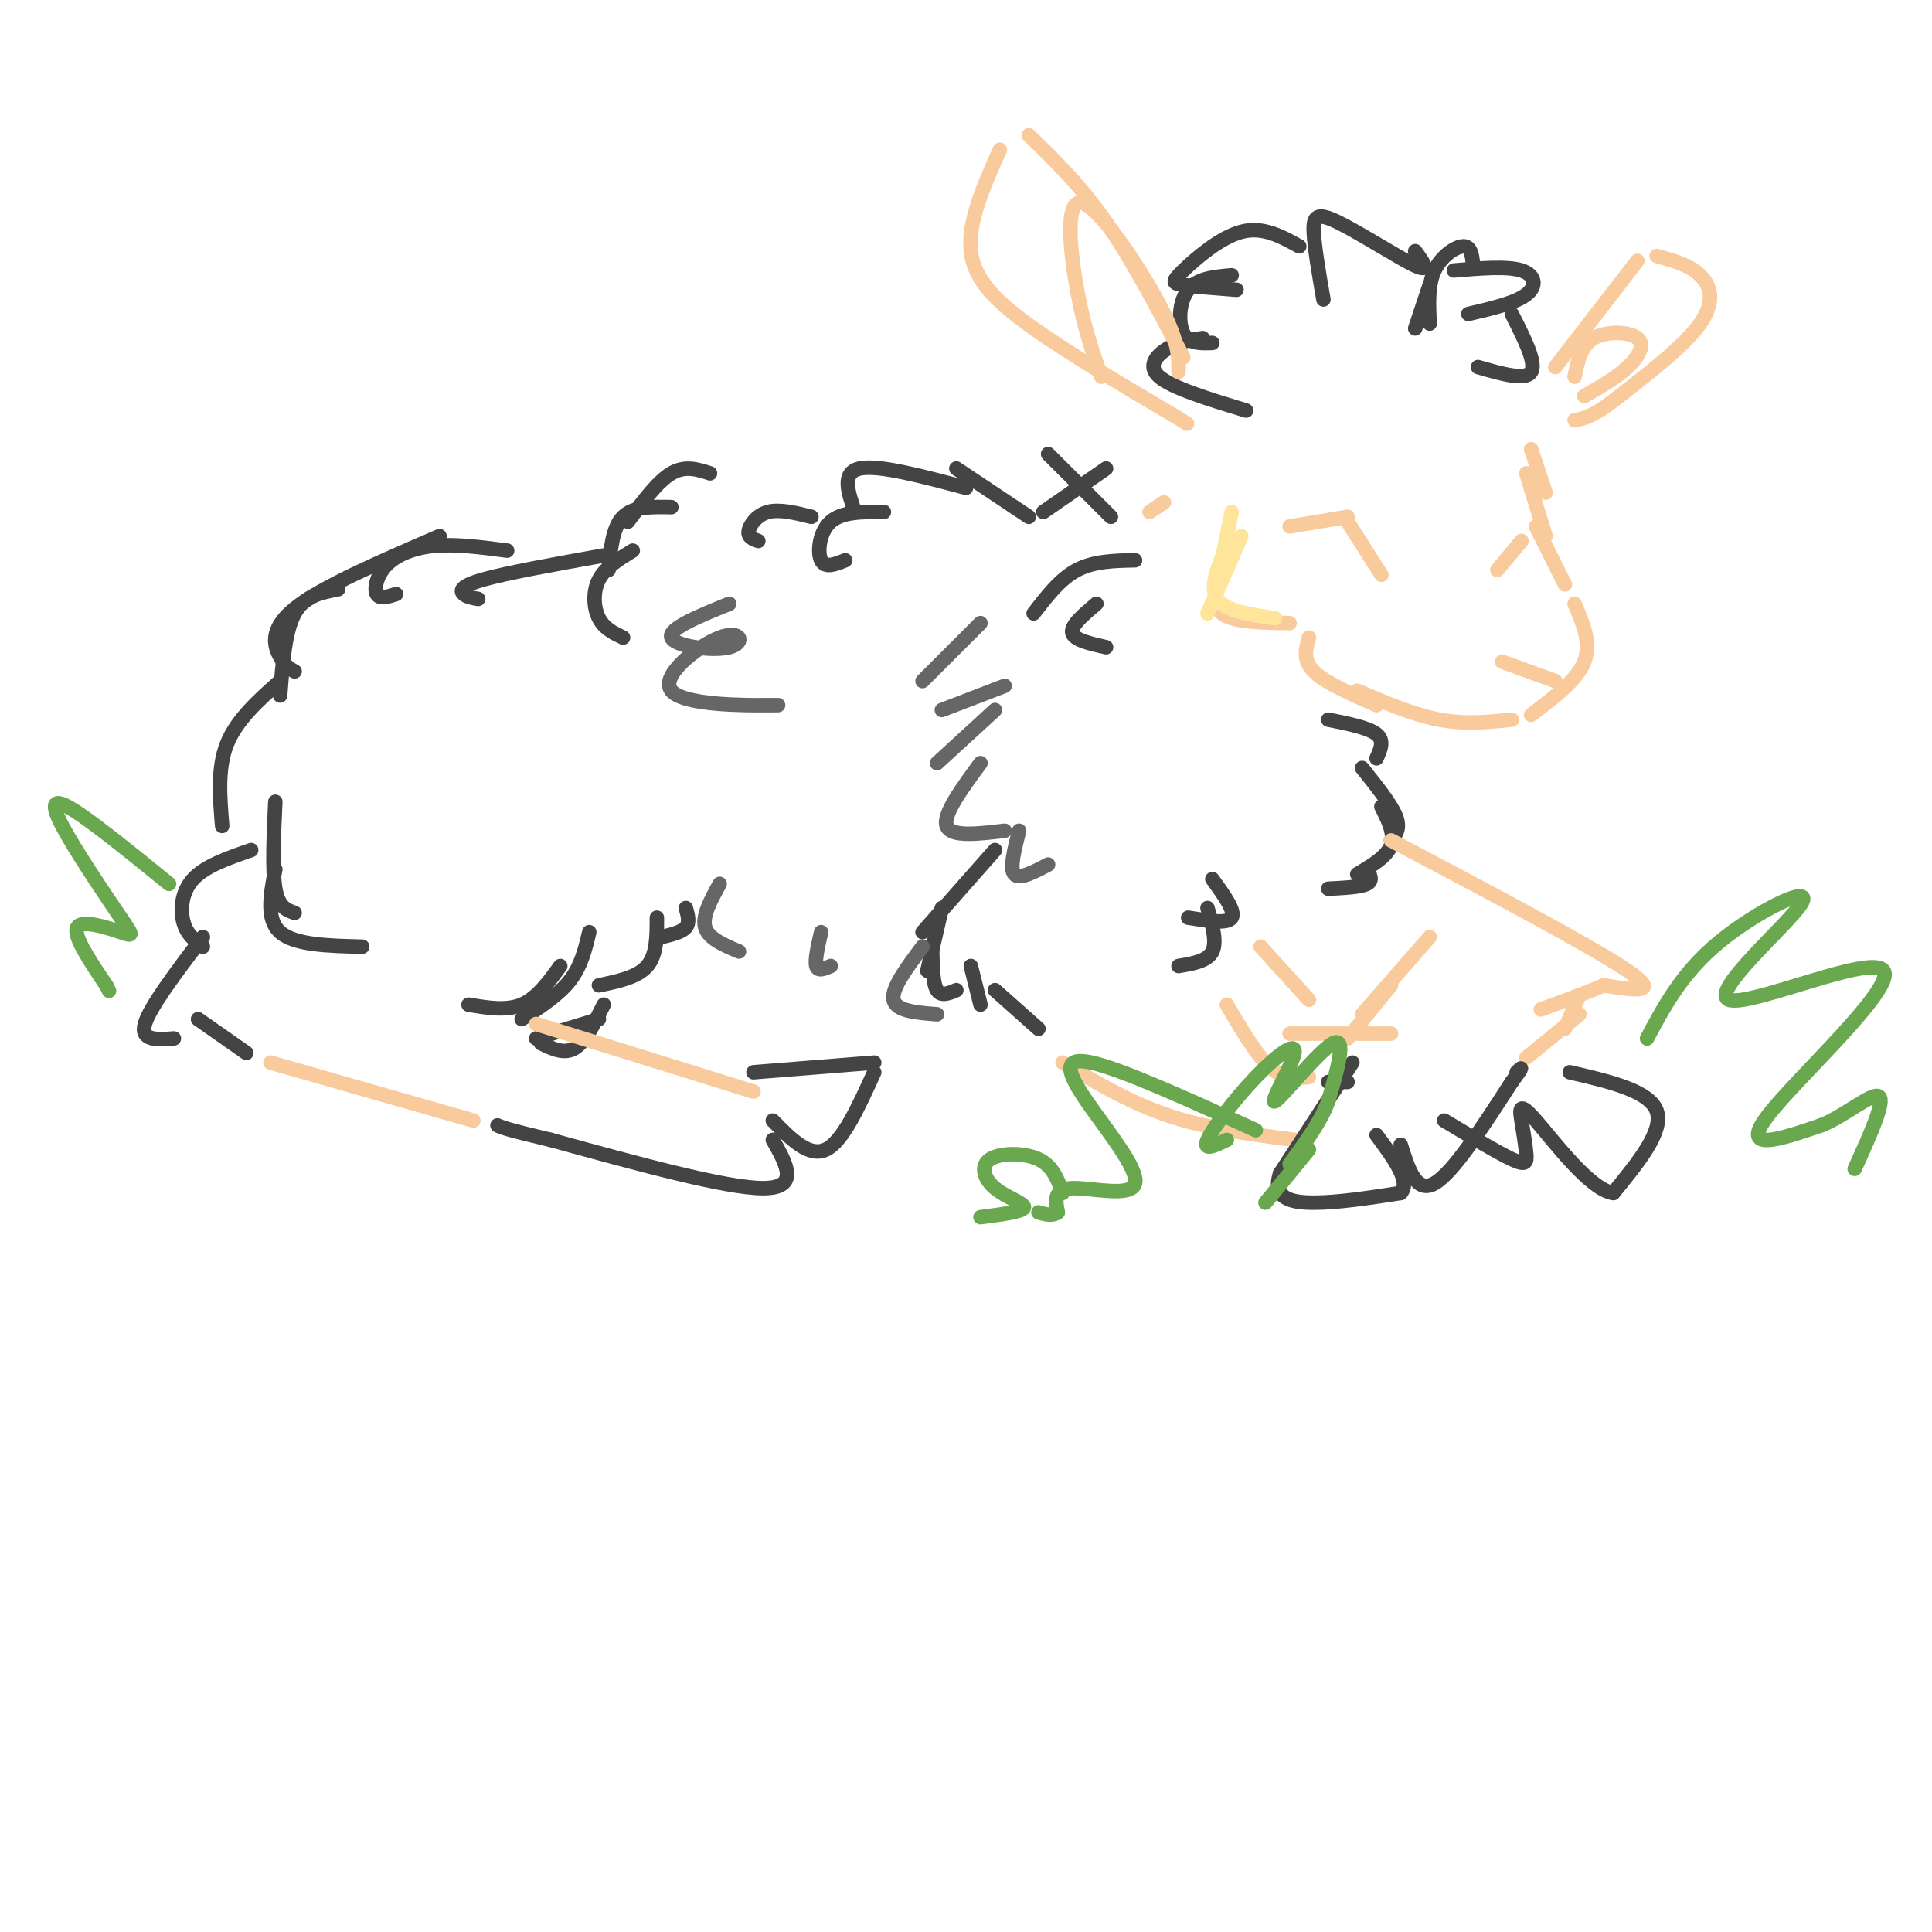 <svg viewBox='0 0 400 400' version='1.1' xmlns='http://www.w3.org/2000/svg' xmlns:xlink='http://www.w3.org/1999/xlink'><g fill='none' stroke='rgb(68,68,68)' stroke-width='3' stroke-linecap='round' stroke-linejoin='round'><path d='M230,107c0.000,0.000 -13.000,-13.000 -13,-13'/><path d='M213,107c0.000,0.000 -15.000,-10.000 -15,-10'/><path d='M200,101c-9.083,-2.417 -18.167,-4.833 -22,-4c-3.833,0.833 -2.417,4.917 -1,9'/><path d='M183,106c-4.311,-0.044 -8.622,-0.089 -11,2c-2.378,2.089 -2.822,6.311 -2,8c0.822,1.689 2.911,0.844 5,0'/><path d='M168,107c-3.311,-0.822 -6.622,-1.644 -9,-1c-2.378,0.644 -3.822,2.756 -4,4c-0.178,1.244 0.911,1.622 2,2'/><path d='M147,98c-2.583,-0.833 -5.167,-1.667 -8,0c-2.833,1.667 -5.917,5.833 -9,10'/><path d='M139,105c-3.917,-0.083 -7.833,-0.167 -10,2c-2.167,2.167 -2.583,6.583 -3,11'/><path d='M131,114c-2.844,1.733 -5.689,3.467 -7,6c-1.311,2.533 -1.089,5.867 0,8c1.089,2.133 3.044,3.067 5,4'/><path d='M125,115c-10.044,1.800 -20.089,3.600 -25,5c-4.911,1.400 -4.689,2.400 -4,3c0.689,0.600 1.844,0.800 3,1'/><path d='M105,114c-5.292,-0.696 -10.583,-1.393 -15,-1c-4.417,0.393 -7.958,1.875 -10,4c-2.042,2.125 -2.583,4.893 -2,6c0.583,1.107 2.292,0.554 4,0'/><path d='M91,111c-12.267,5.289 -24.533,10.578 -30,15c-5.467,4.422 -4.133,7.978 -3,10c1.133,2.022 2.067,2.511 3,3'/><path d='M70,122c-3.500,0.667 -7.000,1.333 -9,5c-2.000,3.667 -2.500,10.333 -3,17'/><path d='M58,141c-4.500,4.000 -9.000,8.000 -11,13c-2.000,5.000 -1.500,11.000 -1,17'/><path d='M57,166c-0.333,7.083 -0.667,14.167 0,18c0.667,3.833 2.333,4.417 4,5'/><path d='M57,180c-1.000,5.167 -2.000,10.333 1,13c3.000,2.667 10.000,2.833 17,3'/><path d='M142,188c0.417,1.500 0.833,3.000 0,4c-0.833,1.000 -2.917,1.500 -5,2'/><path d='M136,190c0.000,3.833 0.000,7.667 -2,10c-2.000,2.333 -6.000,3.167 -10,4'/><path d='M122,193c-0.833,3.500 -1.667,7.000 -4,10c-2.333,3.000 -6.167,5.500 -10,8'/><path d='M116,200c-2.417,3.333 -4.833,6.667 -8,8c-3.167,1.333 -7.083,0.667 -11,0'/><path d='M52,176c-4.756,1.644 -9.511,3.289 -12,6c-2.489,2.711 -2.711,6.489 -2,9c0.711,2.511 2.356,3.756 4,5'/><path d='M42,194c-5.500,7.250 -11.000,14.500 -12,18c-1.000,3.500 2.500,3.250 6,3'/><path d='M41,211c0.000,0.000 10.000,7.000 10,7'/><path d='M125,208c-1.917,3.833 -3.833,7.667 -6,9c-2.167,1.333 -4.583,0.167 -7,-1'/><path d='M124,211c0.000,0.000 -13.000,4.000 -13,4'/><path d='M206,176c0.000,0.000 -15.000,17.000 -15,17'/><path d='M195,188c0.000,0.000 -3.000,13.000 -3,13'/><path d='M193,197c0.083,3.333 0.167,6.667 1,8c0.833,1.333 2.417,0.667 4,0'/><path d='M201,200c0.000,0.000 2.000,8.000 2,8'/><path d='M206,205c0.000,0.000 9.000,8.000 9,8'/><path d='M251,182c2.417,3.333 4.833,6.667 4,8c-0.833,1.333 -4.917,0.667 -9,0'/><path d='M250,188c1.000,3.500 2.000,7.000 1,9c-1.000,2.000 -4.000,2.500 -7,3'/><path d='M293,68c0.000,0.000 3.000,-9.000 3,-9'/><path d='M293,52c1.649,2.262 3.298,4.524 0,3c-3.298,-1.524 -11.542,-6.833 -16,-9c-4.458,-2.167 -5.131,-1.190 -5,2c0.131,3.190 1.065,8.595 2,14'/><path d='M269,51c-3.780,-2.089 -7.560,-4.179 -12,-3c-4.440,1.179 -9.542,5.625 -12,8c-2.458,2.375 -2.274,2.679 0,3c2.274,0.321 6.637,0.661 11,1'/><path d='M255,57c-3.556,0.311 -7.111,0.622 -9,3c-1.889,2.378 -2.111,6.822 -1,9c1.111,2.178 3.556,2.089 6,2'/><path d='M249,70c-2.333,0.333 -4.667,0.667 -7,2c-2.333,1.333 -4.667,3.667 -2,6c2.667,2.333 10.333,4.667 18,7'/><path d='M296,67c-0.200,-4.000 -0.400,-8.000 1,-11c1.400,-3.000 4.400,-5.000 6,-5c1.600,0.000 1.800,2.000 2,4'/><path d='M301,56c5.533,-0.467 11.067,-0.933 14,0c2.933,0.933 3.267,3.267 1,5c-2.267,1.733 -7.133,2.867 -12,4'/><path d='M313,65c2.583,5.083 5.167,10.167 4,12c-1.167,1.833 -6.083,0.417 -11,-1'/></g>
<g fill='none' stroke='rgb(249,203,156)' stroke-width='3' stroke-linecap='round' stroke-linejoin='round'><path d='M245,74c-5.333,-10.167 -10.667,-20.333 -16,-28c-5.333,-7.667 -10.667,-12.833 -16,-18'/><path d='M207,31c-3.333,7.489 -6.667,14.978 -6,21c0.667,6.022 5.333,10.578 13,16c7.667,5.422 18.333,11.711 29,18'/><path d='M243,86c4.833,3.000 2.417,1.500 0,0'/><path d='M244,77c0.060,-3.113 0.119,-6.226 -4,-14c-4.119,-7.774 -12.417,-20.208 -16,-21c-3.583,-0.792 -2.452,10.060 -1,18c1.452,7.940 3.226,12.970 5,18'/><path d='M322,76c0.000,0.000 17.000,-22.000 17,-22'/><path d='M343,53c3.400,0.933 6.800,1.867 9,4c2.200,2.133 3.200,5.467 0,10c-3.200,4.533 -10.600,10.267 -18,16'/><path d='M334,83c-4.333,3.333 -6.167,3.667 -8,4'/><path d='M326,78c0.667,-3.238 1.333,-6.476 4,-8c2.667,-1.524 7.333,-1.333 9,0c1.667,1.333 0.333,3.810 -2,6c-2.333,2.190 -5.667,4.095 -9,6'/><path d='M317,93c0.000,0.000 3.000,9.000 3,9'/><path d='M316,98c0.000,0.000 4.000,13.000 4,13'/><path d='M318,109c0.000,0.000 6.000,12.000 6,12'/><path d='M326,125c1.750,4.083 3.500,8.167 2,12c-1.500,3.833 -6.250,7.417 -11,11'/><path d='M313,149c-4.833,0.500 -9.667,1.000 -15,0c-5.333,-1.000 -11.167,-3.500 -17,-6'/><path d='M253,118c-1.167,3.583 -2.333,7.167 0,9c2.333,1.833 8.167,1.917 14,2'/><path d='M271,132c-0.667,2.333 -1.333,4.667 1,7c2.333,2.333 7.667,4.667 13,7'/><path d='M311,137c0.000,0.000 11.000,4.000 11,4'/><path d='M267,109c0.000,0.000 12.000,-2.000 12,-2'/><path d='M279,108c0.000,0.000 7.000,11.000 7,11'/><path d='M315,112c0.000,0.000 -5.000,6.000 -5,6'/><path d='M241,104c0.000,0.000 -3.000,2.000 -3,2'/><path d='M254,208c3.083,5.250 6.167,10.500 9,13c2.833,2.500 5.417,2.250 8,2'/><path d='M220,220c7.000,4.167 14.000,8.333 22,11c8.000,2.667 17.000,3.833 26,5'/><path d='M267,214c0.000,0.000 21.000,0.000 21,0'/><path d='M327,206c0.000,0.000 -3.000,7.000 -3,7'/><path d='M327,210c0.000,0.000 -11.000,9.000 -11,9'/><path d='M296,194c0.000,0.000 -14.000,16.000 -14,16'/><path d='M288,204c0.000,0.000 -9.000,11.000 -9,11'/><path d='M111,212c0.000,0.000 45.000,14.000 45,14'/><path d='M56,220c0.000,0.000 42.000,12.000 42,12'/></g>
<g fill='none' stroke='rgb(68,68,68)' stroke-width='3' stroke-linecap='round' stroke-linejoin='round'><path d='M156,222c0.000,0.000 25.000,-2.000 25,-2'/><path d='M181,222c-3.250,7.167 -6.500,14.333 -10,16c-3.500,1.667 -7.250,-2.167 -11,-6'/><path d='M160,236c2.833,5.000 5.667,10.000 -2,10c-7.667,0.000 -25.833,-5.000 -44,-10'/><path d='M114,236c-9.167,-2.167 -10.083,-2.583 -11,-3'/><path d='M275,224c0.000,0.000 4.000,0.000 4,0'/><path d='M280,220c0.000,0.000 -15.000,23.000 -15,23'/><path d='M265,243c-1.578,5.000 1.978,6.000 7,6c5.022,0.000 11.511,-1.000 18,-2'/><path d='M290,247c2.167,-2.333 -1.417,-7.167 -5,-12'/><path d='M290,237c1.583,5.083 3.167,10.167 7,8c3.833,-2.167 9.917,-11.583 16,-21'/><path d='M313,224c2.833,-3.833 1.917,-2.917 1,-2'/><path d='M325,222c8.250,1.917 16.500,3.833 18,8c1.500,4.167 -3.750,10.583 -9,17'/><path d='M334,247c-4.817,-0.665 -12.360,-10.827 -16,-15c-3.640,-4.173 -3.378,-2.356 -3,0c0.378,2.356 0.871,5.250 1,7c0.129,1.750 -0.106,2.357 -3,1c-2.894,-1.357 -8.447,-4.679 -14,-8'/><path d='M275,149c4.167,0.833 8.333,1.667 10,3c1.667,1.333 0.833,3.167 0,5'/><path d='M282,159c3.000,3.750 6.000,7.500 7,10c1.000,2.500 0.000,3.750 -1,5'/><path d='M286,167c1.417,2.833 2.833,5.667 2,8c-0.833,2.333 -3.917,4.167 -7,6'/><path d='M283,180c0.667,1.167 1.333,2.333 0,3c-1.333,0.667 -4.667,0.833 -8,1'/><path d='M235,116c-4.250,0.083 -8.500,0.167 -12,2c-3.500,1.833 -6.250,5.417 -9,9'/><path d='M227,125c-2.667,2.250 -5.333,4.500 -5,6c0.333,1.500 3.667,2.250 7,3'/><path d='M229,97c0.000,0.000 -13.000,9.000 -13,9'/></g>
<g fill='none' stroke='rgb(249,203,156)' stroke-width='3' stroke-linecap='round' stroke-linejoin='round'><path d='M288,174c20.833,11.000 41.667,22.000 49,27c7.333,5.000 1.167,4.000 -5,3'/><path d='M332,204c-3.000,1.333 -8.000,3.167 -13,5'/><path d='M261,196c0.000,0.000 10.000,11.000 10,11'/></g>
<g fill='none' stroke='rgb(102,102,102)' stroke-width='3' stroke-linecap='round' stroke-linejoin='round'><path d='M149,183c-1.833,3.333 -3.667,6.667 -3,9c0.667,2.333 3.833,3.667 7,5'/><path d='M170,193c-0.667,2.917 -1.333,5.833 -1,7c0.333,1.167 1.667,0.583 3,0'/><path d='M191,196c-3.250,4.333 -6.500,8.667 -6,11c0.500,2.333 4.750,2.667 9,3'/><path d='M203,129c0.000,0.000 -12.000,12.000 -12,12'/><path d='M208,142c0.000,0.000 -13.000,5.000 -13,5'/><path d='M206,147c0.000,0.000 -12.000,11.000 -12,11'/><path d='M203,158c-3.917,5.333 -7.833,10.667 -7,13c0.833,2.333 6.417,1.667 12,1'/><path d='M211,172c-1.000,3.917 -2.000,7.833 -1,9c1.000,1.167 4.000,-0.417 7,-2'/><path d='M151,125c-6.366,2.588 -12.732,5.177 -12,7c0.732,1.823 8.564,2.881 12,2c3.436,-0.881 2.478,-3.700 -2,-2c-4.478,1.700 -12.475,7.919 -10,11c2.475,3.081 15.421,3.023 20,3c4.579,-0.023 0.789,-0.012 -3,0'/></g>
<g fill='none' stroke='rgb(106,168,79)' stroke-width='3' stroke-linecap='round' stroke-linejoin='round'><path d='M35,183c-8.564,-6.958 -17.127,-13.915 -21,-16c-3.873,-2.085 -3.054,0.704 0,6c3.054,5.296 8.344,13.100 11,17c2.656,3.900 2.676,3.896 0,3c-2.676,-0.896 -8.050,-2.685 -9,-1c-0.950,1.685 2.525,6.842 6,12'/><path d='M22,204c1.000,2.000 0.500,1.000 0,0'/><path d='M341,215c3.644,-6.828 7.287,-13.656 15,-20c7.713,-6.344 19.495,-12.203 17,-8c-2.495,4.203 -19.267,18.467 -15,20c4.267,1.533 29.572,-9.664 32,-6c2.428,3.664 -18.021,22.190 -24,30c-5.979,7.810 2.510,4.905 11,2'/><path d='M377,233c4.600,-1.689 10.600,-6.911 12,-6c1.400,0.911 -1.800,7.956 -5,15'/><path d='M260,234c-13.855,-6.308 -27.710,-12.616 -34,-14c-6.290,-1.384 -5.016,2.155 -1,8c4.016,5.845 10.774,13.997 10,17c-0.774,3.003 -9.078,0.858 -13,1c-3.922,0.142 -3.461,2.571 -3,5'/><path d='M219,251c-1.167,0.833 -2.583,0.417 -4,0'/><path d='M254,236c-2.522,1.209 -5.044,2.417 -4,0c1.044,-2.417 5.653,-8.460 10,-13c4.347,-4.540 8.433,-7.578 8,-5c-0.433,2.578 -5.386,10.771 -4,10c1.386,-0.771 9.110,-10.506 12,-12c2.890,-1.494 0.945,5.253 -1,12'/><path d='M275,228c-1.500,4.167 -4.750,8.583 -8,13'/><path d='M271,238c0.000,0.000 -9.000,11.000 -9,11'/><path d='M220,247c-1.013,-2.805 -2.026,-5.611 -5,-7c-2.974,-1.389 -7.911,-1.362 -10,0c-2.089,1.362 -1.332,4.059 1,6c2.332,1.941 6.238,3.126 6,4c-0.238,0.874 -4.619,1.437 -9,2'/></g>
<g fill='none' stroke='rgb(255,229,153)' stroke-width='3' stroke-linecap='round' stroke-linejoin='round'><path d='M255,106c0.000,0.000 -2.000,10.000 -2,10'/><path d='M257,111c0.000,0.000 -7.000,16.000 -7,16'/><path d='M254,113c-1.833,4.250 -3.667,8.500 -2,11c1.667,2.500 6.833,3.250 12,4'/></g>
</svg>